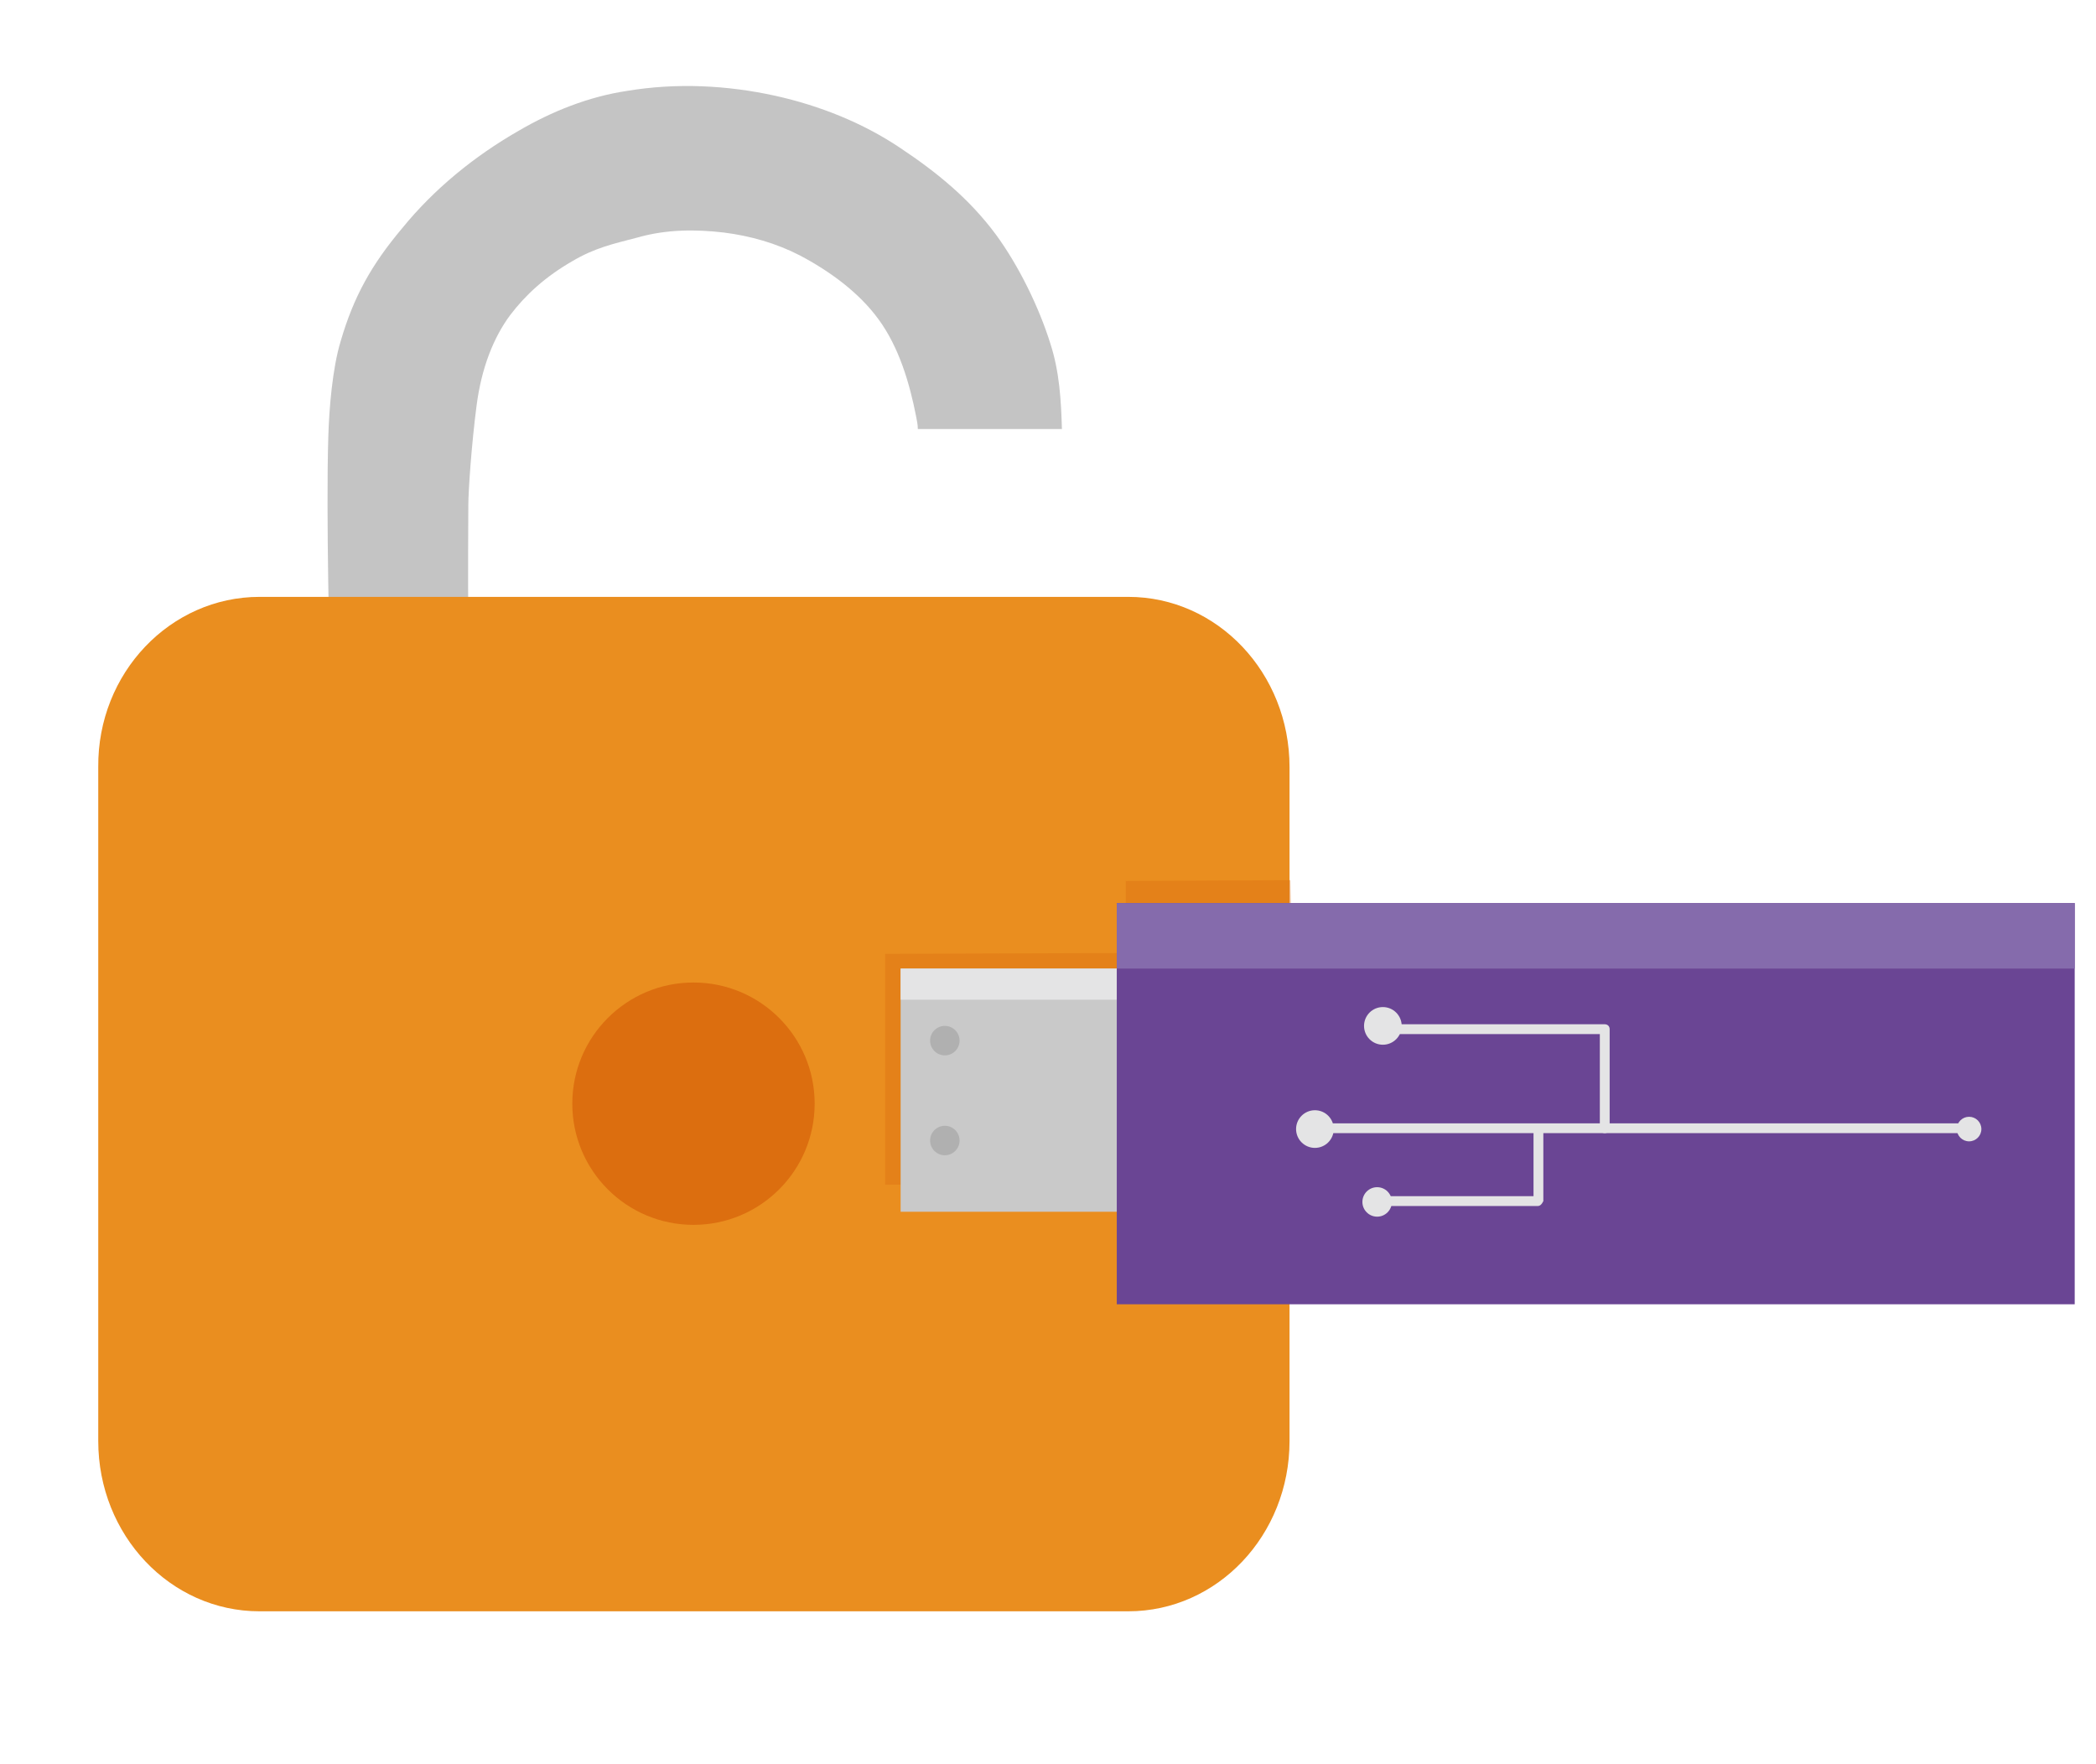 <?xml version="1.0" encoding="utf-8"?>
<!-- Generator: Adobe Illustrator 26.0.3, SVG Export Plug-In . SVG Version: 6.00 Build 0)  -->
<svg version="1.1" id="Слой_1" xmlns="http://www.w3.org/2000/svg" xmlns:xlink="http://www.w3.org/1999/xlink" x="0px" y="0px"
	 viewBox="0 0 256 215.4" style="enable-background:new 0 0 256 215.4;" xml:space="preserve">
<style type="text/css">
	.st0{fill:#C4C4C4;}
	.st1{fill:#EA8E1F;}
	.st2{opacity:0.4;fill:#DC6E0F;}
	.st3{fill:#DC6E0F;}
	.st4{fill:#C9C9C9;}
	.st5{fill:#E4E4E5;}
	.st6{fill:#B0B0B0;}
	.st7{fill:#6A4594;}
	.st8{fill:#856BAC;}
</style>
<path class="st0" d="M107.3,39c2.5,3.4,3.8,7.8,4.6,11.9c0.1,0.5,0.2,1,0.2,1.5l17.6,0c-0.1-3.5-0.3-7-1.4-10.4
	c-1.4-4.5-3.9-9.6-6.7-13.4c-3.2-4.3-7.1-7.5-11.6-10.5c-4.6-3.1-9.9-5.2-15.3-6.4c-5.9-1.3-12.1-1.6-18.1-0.6
	c-4.7,0.7-9.2,2.5-13.3,4.9c-5.4,3.1-10.3,7.1-14.2,11.9c-3.7,4.4-5.9,8.3-7.5,13.8c-1,3.3-1.4,8.2-1.5,11.6
	c-0.3,9.4,0.2,28.2,0.2,28.2l17.1,0.2c-0.1-0.4-0.3-3.1-0.2-20c0-1.8,0.4-7.5,1-12.1c0.6-4.7,2.1-8.4,4.1-11.1
	c1.9-2.5,4.3-4.7,7.6-6.6c2.7-1.6,4.9-2.1,8-2.9C81.4,28,85,28,88.4,28.4c3.2,0.4,6.4,1.3,9.3,2.8C101.3,33.1,104.9,35.7,107.3,39z"
	/>
<path id="rect22575_00000127731845936701782350000003565131019638873769_" class="st1" d="M31.7,72.9h106.1
	c10.9,0,19.7,9.3,19.7,20.8v82.3c0,11.5-8.8,20.8-19.7,20.8H31.7c-10.9,0-19.7-9.3-19.7-20.8V93.7C11.9,82.2,20.8,72.9,31.7,72.9z"
	/>
<polygon class="st2" points="157.6,107.5 137.5,107.6 137.5,116.4 108.1,116.5 108.1,144.7 147.4,144.4 157.7,112.5 "/>
<circle class="st3" cx="84.7" cy="134.8" r="14.8"/>
<rect x="110" y="118.3" class="st4" width="32.5" height="29.7"/>
<rect x="110" y="118.3" class="st5" width="32.5" height="3.8"/>
<circle class="st6" cx="115.4" cy="127.1" r="1.8"/>
<circle class="st6" cx="115.4" cy="139.3" r="1.8"/>
<rect x="136.4" y="110.3" class="st7" width="117" height="49"/>
<rect x="136.4" y="110.3" class="st8" width="117" height="8"/>
<path class="st5" d="M240.3,138.4h-79.7c-0.3,0-0.6-0.2-0.6-0.6s0.2-0.6,0.6-0.6h79.7c0.3,0,0.6,0.2,0.6,0.6
	S240.6,138.4,240.3,138.4z"/>
<circle class="st5" cx="160.6" cy="137.9" r="2.3"/>
<circle class="st5" cx="240.5" cy="137.9" r="1.5"/>
<path class="st5" d="M196,138.4c-0.3,0-0.6-0.2-0.6-0.6v-11.5h-27.8c-0.3,0-0.6-0.2-0.6-0.6c0-0.3,0.2-0.6,0.6-0.6H196
	c0.3,0,0.6,0.2,0.6,0.6v12C196.6,138.2,196.3,138.4,196,138.4z"/>
<path class="st5" d="M187.8,147.3h-19.5c-0.3,0-0.6-0.2-0.6-0.6c0-0.3,0.2-0.6,0.6-0.6h19v-8c0-0.3,0.2-0.6,0.6-0.6s0.6,0.2,0.6,0.6
	v8.6C188.3,147.1,188.1,147.3,187.8,147.3z"/>
<circle class="st5" cx="168.9" cy="125.3" r="2.3"/>
<circle class="st5" cx="168.2" cy="146.8" r="1.8"/>
</svg>
